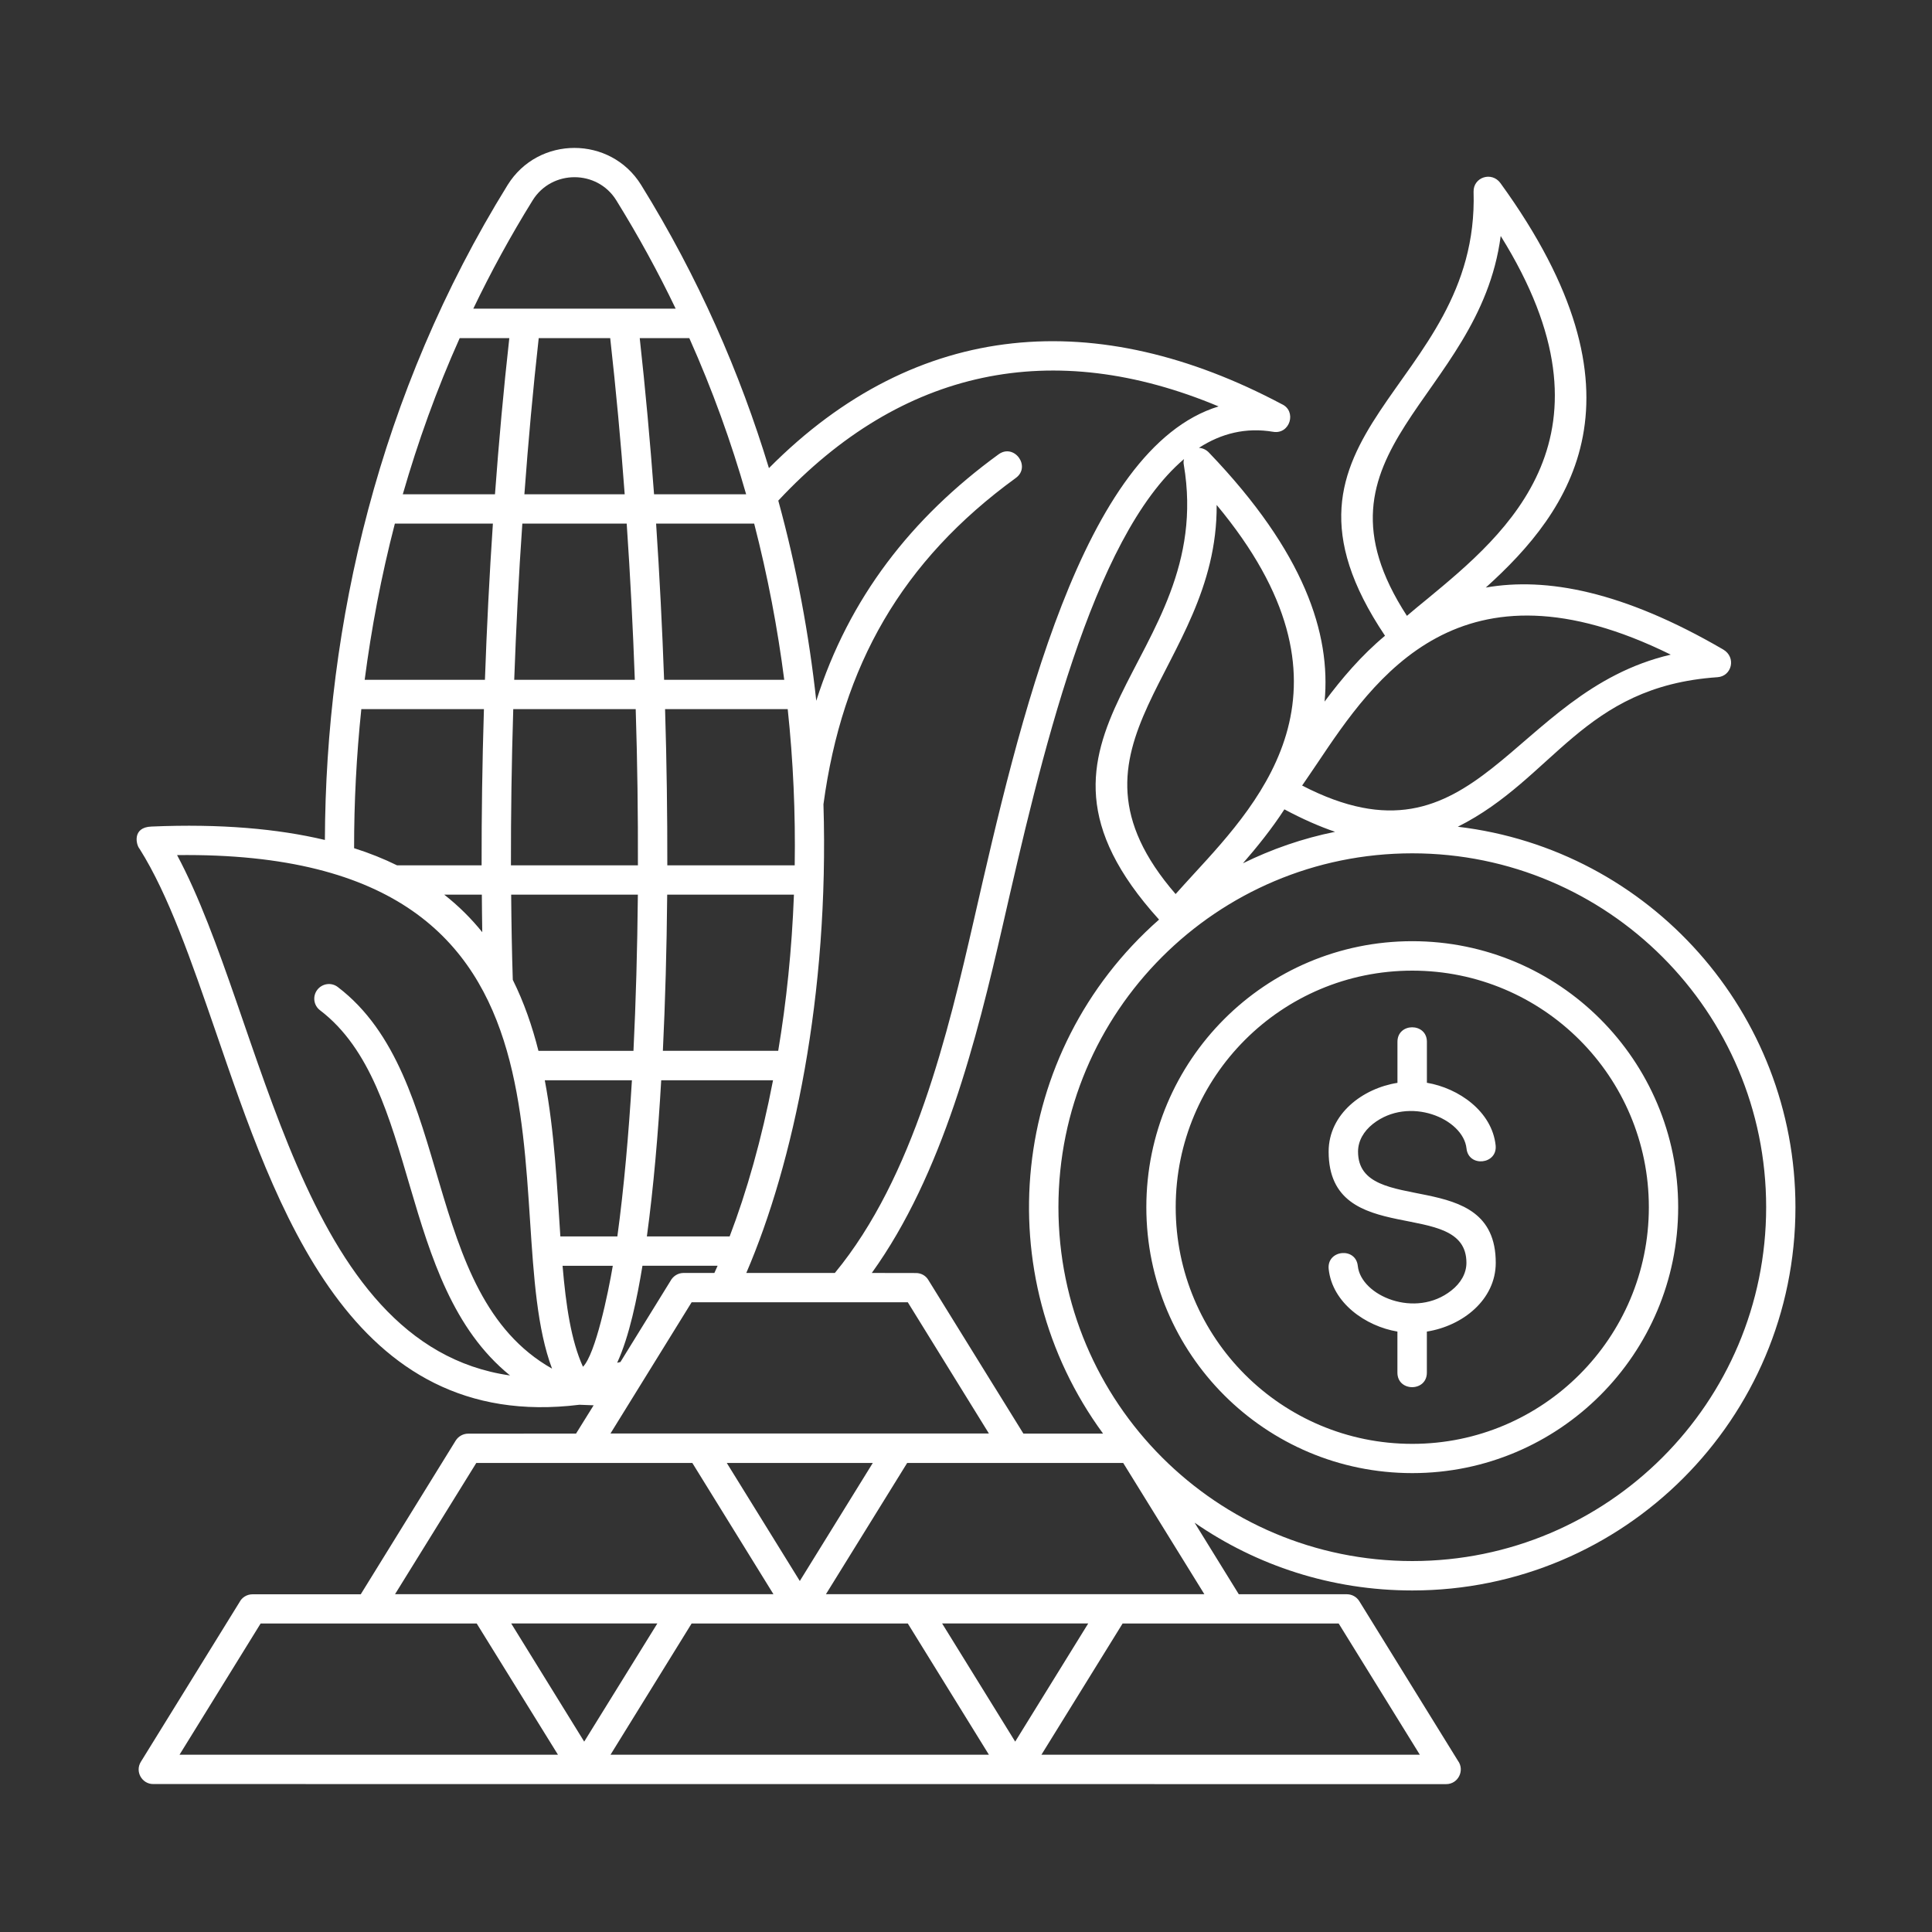 <?xml version="1.0" encoding="utf-8"?>
<!-- Generator: Adobe Illustrator 16.0.0, SVG Export Plug-In . SVG Version: 6.00 Build 0)  -->
<!DOCTYPE svg PUBLIC "-//W3C//DTD SVG 1.1//EN" "http://www.w3.org/Graphics/SVG/1.1/DTD/svg11.dtd">
<svg version="1.1" id="Layer_1" xmlns="http://www.w3.org/2000/svg" xmlns:xlink="http://www.w3.org/1999/xlink" x="0px" y="0px"
	 width="50px" height="50px" viewBox="102 0 50 50" enable-background="new 102 0 50 50" xml:space="preserve">
<rect x="102" y="0" width="50" height="50" fill="#333333" stroke="none"/>
<g>
	<path fill="#FFFFFF" d="M127.593,37.099l-2.099-3.396h-5.595l-2.1,3.396C121.063,37.099,124.328,37.099,127.593,37.099
		L127.593,37.099z M140.832,4.74c3.984,5.495,1.829,8.477-0.38,10.466c1.561-0.274,3.547,0.09,6.146,1.604
		c0.342,0.202,0.222,0.691-0.15,0.716c-3.496,0.239-4.225,2.619-6.72,3.87c4.979,0.589,8.738,4.826,8.738,9.847
		c0,5.479-4.44,9.918-9.918,9.918c-2.093,0-4.033-0.648-5.632-1.754l1.144,1.852h2.797c0.125,0,0.25,0.063,0.322,0.18l2.551,4.127
		c0.184,0.247,0.011,0.607-0.304,0.607c-11.152,0-22.309,0-33.46-0.002c-0.291,0.002-0.479-0.323-0.32-0.577l2.551-4.128
		c0.062-0.123,0.191-0.206,0.339-0.206h2.8l2.456-3.976c0.073-0.116,0.197-0.181,0.323-0.181l2.793-0.002l0.455-0.732
		c-0.121-0.004-0.245-0.009-0.368-0.014c-5.933,0.735-7.856-5.135-9.408-9.644c-0.631-1.827-1.223-3.552-1.974-4.742
		c-0.09-0.1-0.202-0.56,0.307-0.578c1.79-0.076,3.267,0.057,4.488,0.347c0.02-5.587,1.393-11.564,4.73-16.952
		c0.794-1.277,2.662-1.277,3.454,0c1.483,2.393,2.56,4.866,3.308,7.329c3.854-3.886,8.531-4.172,13.268-1.658
		c0.401,0.177,0.219,0.791-0.218,0.718c-0.705-0.119-1.344,0.041-1.922,0.415c0.105,0.006,0.199,0.055,0.268,0.132
		c2.46,2.567,3.152,4.679,2.984,6.435c0.447-0.601,0.955-1.197,1.564-1.704c-3.57-5.315,2.45-6.354,2.292-11.491
		C140.127,4.586,140.606,4.427,140.832,4.74L140.832,4.74z M138.942,15.497c2.063-1.706,5.113-4.231,1.896-9.39
		c-0.555,4.236-5.217,5.539-2.427,9.831C138.579,15.795,138.756,15.647,138.942,15.497L138.942,15.497z M145.239,16.942
		c-5.452-2.692-7.662,0.595-9.152,2.818c-0.136,0.199-0.265,0.393-0.388,0.57C140.248,22.682,141.078,17.913,145.239,16.942
		L145.239,16.942z M136.552,21.527c-0.405-0.138-0.841-0.329-1.312-0.581c-0.328,0.506-0.702,0.968-1.073,1.396
		C134.913,21.975,135.712,21.697,136.552,21.527L136.552,21.527z M131.996,23.799c-4.386-4.839,1.503-6.669,0.641-11.769
		c-0.011-0.051-0.008-0.103,0.006-0.15c-2.395,2.032-3.719,7.812-4.693,12.072c-0.671,2.932-1.551,6.44-3.388,8.992l1.144,0.002
		c0.126,0,0.25,0.062,0.319,0.179l2.46,3.976h2.062C127.539,33,128.109,27.222,131.996,23.799L131.996,23.799z M132.888,22.627
		c1.813-1.97,4.49-4.887,0.599-9.559c0.03,4.273-4.413,6.201-1.062,10.07C132.571,22.972,132.726,22.806,132.888,22.627
		L132.888,22.627z M128.952,45.412h9.793l-2.1-3.396c-1.864,0-3.729,0-5.592,0L128.952,45.412z M128.273,45.073l1.89-3.058h-3.781
		L128.273,45.073z M133.169,41.258l-2.1-3.396c-1.864,0-3.73,0-5.592,0l-2.102,3.396C126.641,41.258,129.905,41.258,133.169,41.258
		L133.169,41.258z M117.119,45.073l1.893-3.058h-3.782L117.119,45.073z M122.017,41.258l-2.099-3.396c-1.865,0-3.728,0-5.592,0
		l-2.103,3.396C115.488,41.258,118.752,41.258,122.017,41.258L122.017,41.258z M117.8,45.412h9.793l-2.099-3.396
		c-1.864,0-3.73,0-5.595,0L117.8,45.412z M106.646,45.412h9.794l-2.103-3.396c-1.863,0-3.728,0-5.592,0L106.646,45.412z
		 M120.809,37.861l1.89,3.055l1.889-3.055H120.809z M123.125,18.136c0.845-2.66,2.463-4.737,4.718-6.378
		c0.403-0.293,0.849,0.317,0.447,0.611c-2.953,2.147-4.494,4.855-4.979,8.445c0.15,4.937-0.777,9.296-1.997,12.13h2.292
		c2.047-2.479,2.932-6.229,3.604-9.161c1.157-5.068,2.789-12.183,6.327-13.265c-4.295-1.798-8.199-0.984-11.395,2.438
		C122.622,14.705,122.94,16.443,123.125,18.136L123.125,18.136z M120.488,32.944c0.027-0.062,0.055-0.124,0.084-0.187h-1.945
		c-0.138,0.839-0.339,1.828-0.655,2.512c0.03-0.008,0.058-0.014,0.085-0.021l1.293-2.094c0.065-0.123,0.191-0.21,0.34-0.21H120.488z
		 M138.166,26.961c0-0.5,0.762-0.5,0.762,0v1.061c0.821,0.138,1.685,0.74,1.779,1.62c0.051,0.495-0.702,0.575-0.754,0.08
		c-0.083-0.774-1.49-1.37-2.422-0.635c-0.238,0.188-0.385,0.441-0.385,0.716c0,1.722,3.564,0.329,3.564,2.877
		c0,0.955-0.854,1.634-1.783,1.781v1.063c0,0.501-0.762,0.501-0.762,0v-1.063c-0.821-0.138-1.686-0.74-1.779-1.619
		c-0.051-0.496,0.703-0.576,0.754-0.078c0.084,0.775,1.494,1.37,2.422,0.633c0.24-0.188,0.389-0.441,0.389-0.716
		c0-1.723-3.566-0.329-3.566-2.877c0-0.98,0.886-1.639,1.781-1.78V26.961z M138.55,24.358c3.8,0,6.881,3.082,6.881,6.884
		s-3.082,6.882-6.881,6.882c-3.803,0-6.883-3.082-6.883-6.882C131.667,27.44,134.747,24.358,138.55,24.358L138.55,24.358z
		 M138.55,25.12c-3.384,0-6.123,2.741-6.123,6.123c0,3.384,2.739,6.124,6.123,6.124c3.38,0,6.122-2.744,6.122-6.124
		C144.672,27.86,141.932,25.12,138.55,25.12L138.55,25.12z M138.55,22.084c-5.06,0-9.158,4.099-9.158,9.158
		c0,5.057,4.099,9.158,9.158,9.158c5.057,0,9.158-4.102,9.158-9.158C147.708,26.184,143.606,22.084,138.55,22.084L138.55,22.084z
		 M106.583,22.13c2.273,4.247,3.127,12.682,8.617,13.467c-2.947-2.387-2.307-7.462-4.917-9.451
		c-0.167-0.126-0.199-0.363-0.072-0.529c0.128-0.167,0.365-0.2,0.531-0.073c3.063,2.333,2.107,7.936,5.545,9.876
		C114.748,31.326,117.937,21.991,106.583,22.13L106.583,22.13z M119.486,7.988c-0.451-0.942-0.964-1.88-1.537-2.805
		c-0.494-0.796-1.667-0.796-2.163,0c-0.573,0.923-1.085,1.863-1.537,2.805C115.997,7.988,117.739,7.988,119.486,7.988L119.486,7.988
		z M115.942,8.75c-0.148,1.326-0.271,2.68-0.371,4.042h2.596c-0.1-1.361-0.227-2.715-0.375-4.042H115.942z M115.518,13.551
		c-0.095,1.351-0.161,2.708-0.21,4.042h3.121c-0.048-1.335-0.118-2.691-0.21-4.042H115.518z M115.283,18.352
		c-0.043,1.38-0.062,2.734-0.06,4.043h3.286c0.004-1.309-0.013-2.662-0.057-4.043H115.283z M115.229,23.153
		c0.006,0.754,0.019,1.491,0.042,2.205c0.289,0.581,0.503,1.2,0.664,1.838h2.459c0.062-1.261,0.1-2.619,0.114-4.042H115.229z
		 M114.481,24.125c-0.006-0.321-0.008-0.644-0.011-0.972h-0.974C113.873,23.449,114.198,23.774,114.481,24.125L114.481,24.125z
		 M112.276,22.395h2.188c-0.002-1.309,0.017-2.662,0.06-4.043h-3.173c-0.126,1.203-0.188,2.415-0.187,3.599
		C111.567,22.079,111.935,22.227,112.276,22.395L112.276,22.395z M117.087,35.372c0.325-0.328,0.651-1.899,0.772-2.613h-1.3
		C116.646,33.783,116.779,34.693,117.087,35.372L117.087,35.372z M116.502,31.999h1.475c0.171-1.246,0.296-2.693,0.377-4.042h-2.255
		C116.353,29.302,116.414,30.669,116.502,31.999L116.502,31.999z M118.556,8.75c0.147,1.326,0.269,2.68,0.371,4.042h2.383
		c-0.385-1.348-0.872-2.702-1.471-4.042H118.556z M118.98,13.551c0.09,1.351,0.159,2.708,0.207,4.042h3.109
		c-0.171-1.327-0.426-2.68-0.778-4.042H118.98z M119.212,18.352c0.042,1.38,0.06,2.734,0.058,4.043h3.297
		c0.021-1.348-0.038-2.699-0.181-4.043H119.212z M119.267,23.153c-0.013,1.421-0.051,2.78-0.112,4.042h2.985
		c0.211-1.26,0.353-2.615,0.407-4.042H119.267z M119.112,27.957c-0.077,1.354-0.199,2.779-0.371,4.042h2.142
		c0.439-1.15,0.83-2.516,1.123-4.042H119.112z M114.55,17.593c0.047-1.335,0.115-2.691,0.206-4.042h-2.537
		c-0.353,1.361-0.608,2.715-0.781,4.042H114.55z M114.81,12.792c0.1-1.361,0.223-2.715,0.371-4.042h-1.284
		c-0.601,1.34-1.084,2.693-1.473,4.042H114.81z"/>
</g>
</svg>
